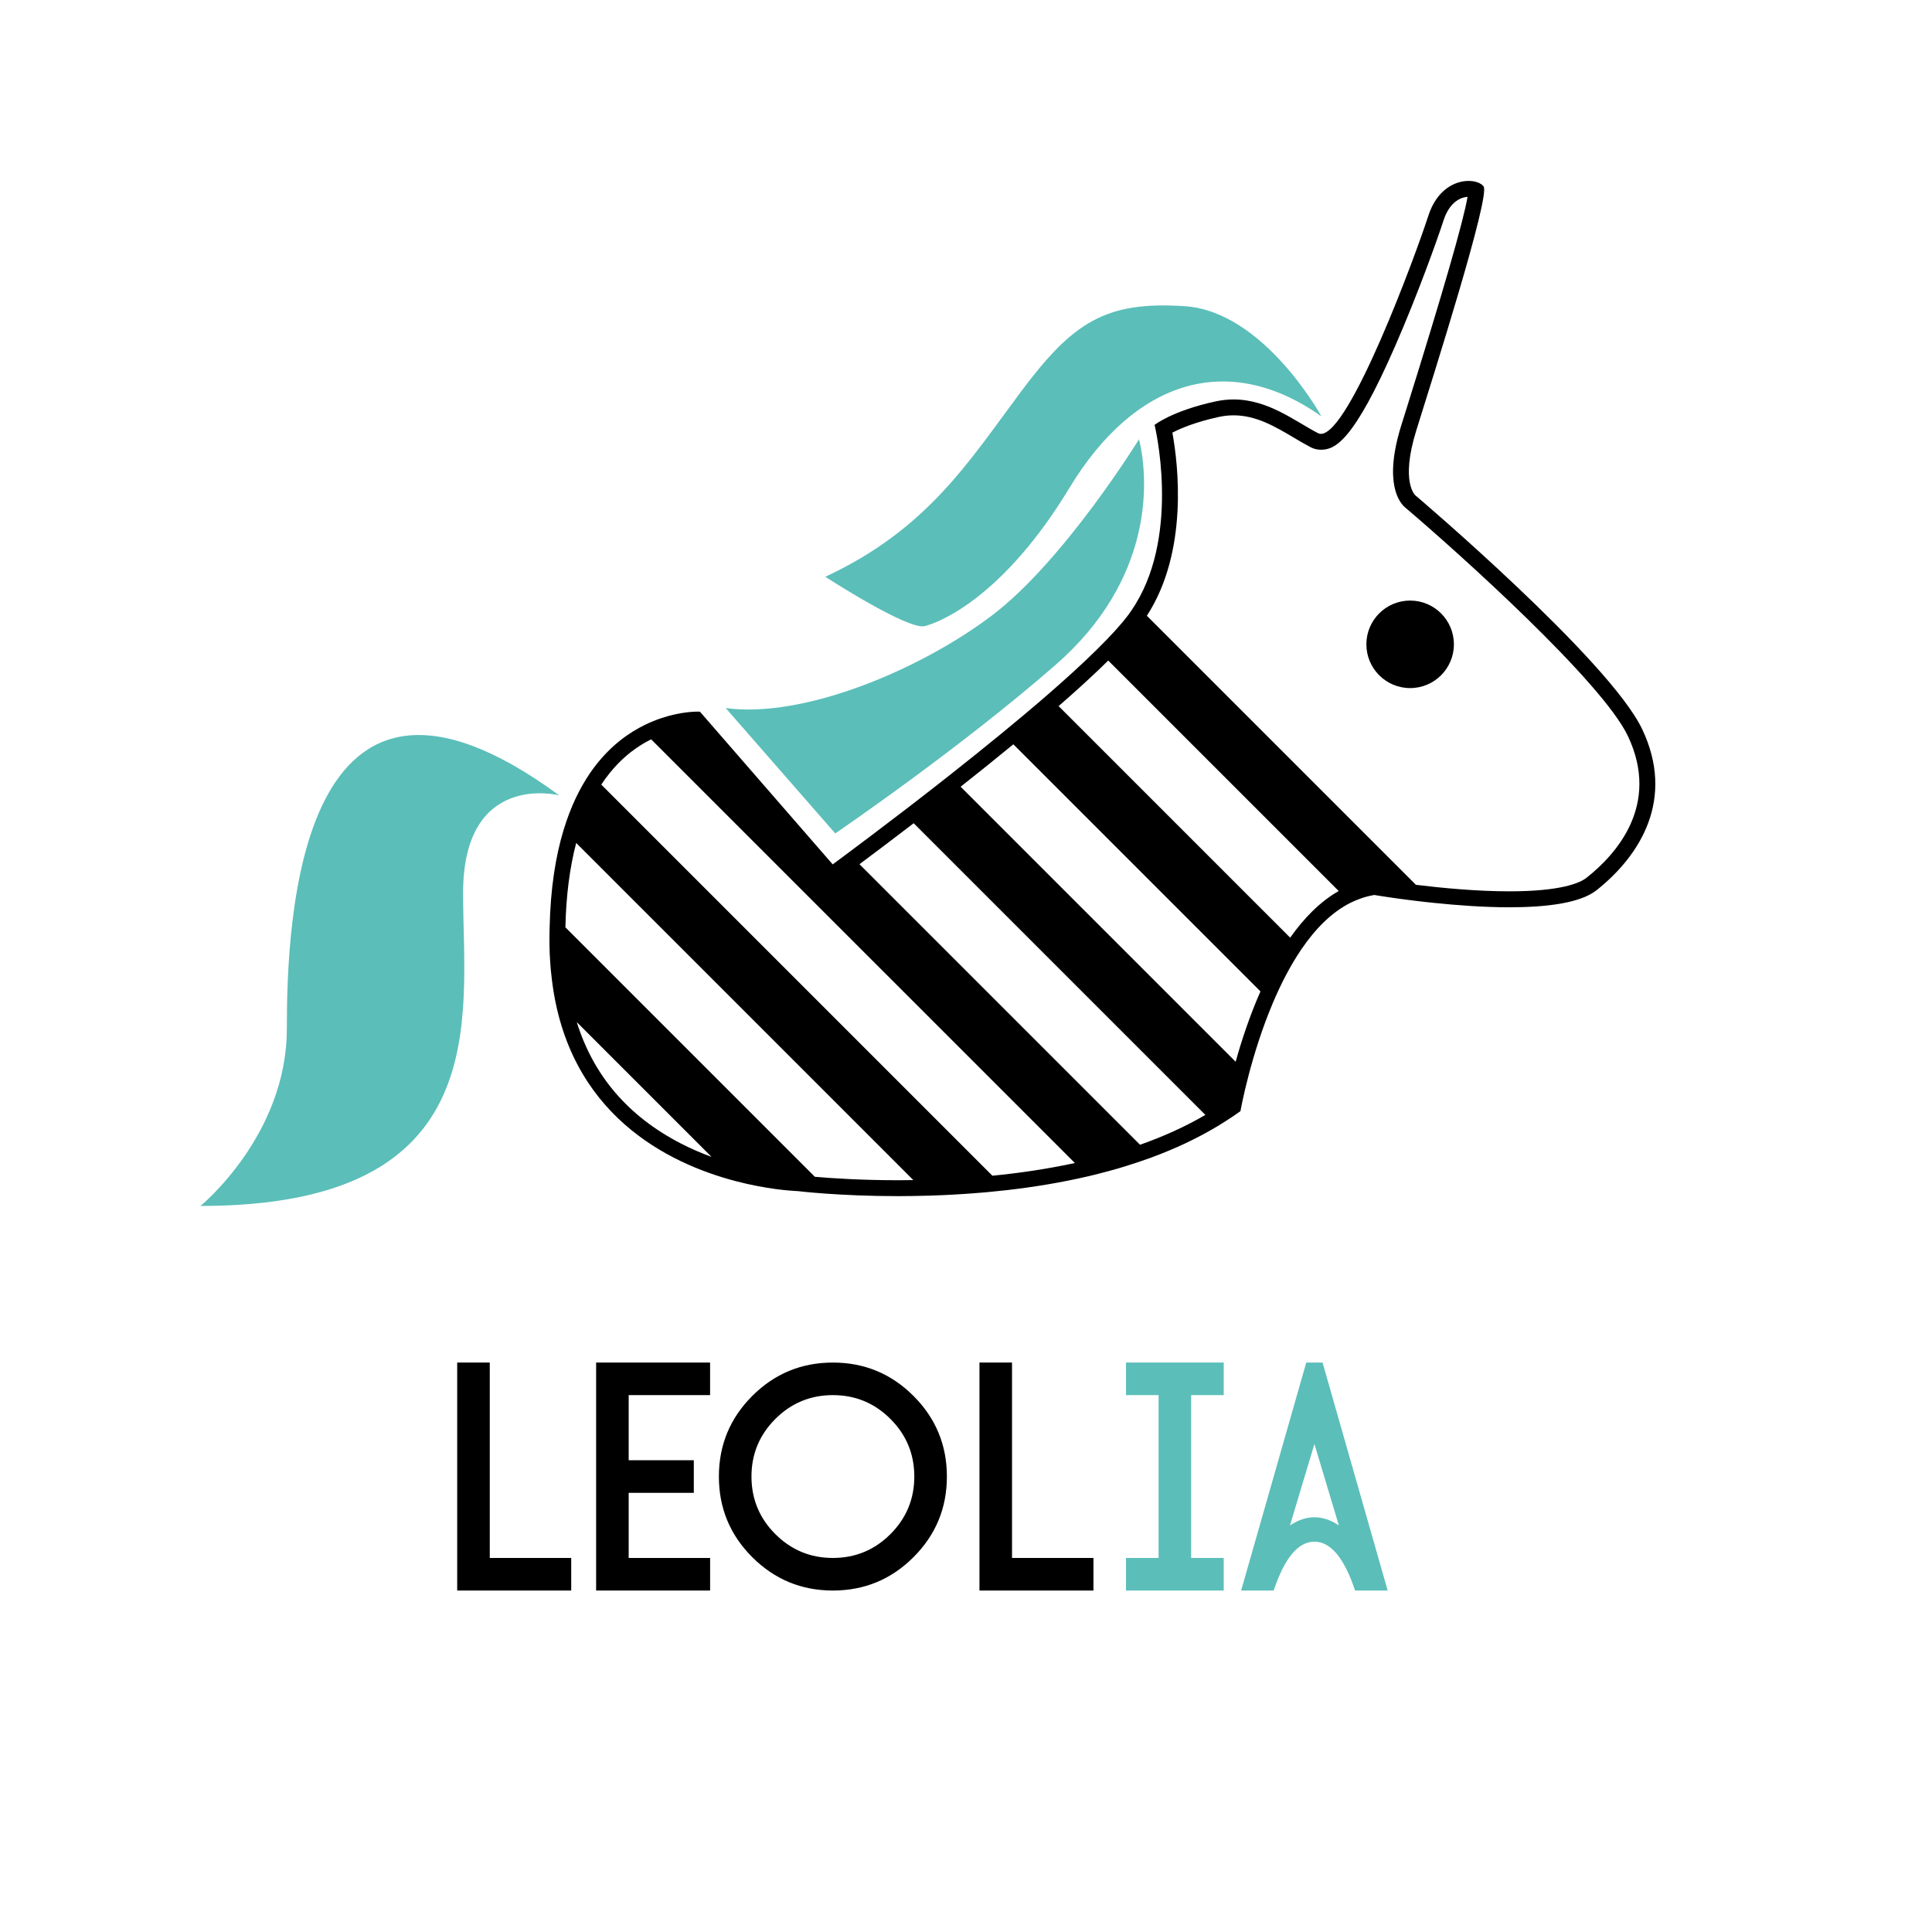 <?xml version="1.0" encoding="UTF-8" standalone="no"?>
<!-- Generator: Adobe Illustrator 26.1.0, SVG Export Plug-In . SVG Version: 6.00 Build 0)  -->

<svg
   version="1.1"
   id="Capa_1"
   x="0px"
   y="0px"
   viewBox="0 0 708.66 708.66"
   style="enable-background:new 0 0 708.66 708.66;"
   xml:space="preserve"
   sodipodi:docname="leolia_splash.svg"
   inkscape:version="1.2.2 (732a01da63, 2022-12-09)"
   xmlns:inkscape="http://www.inkscape.org/namespaces/inkscape"
   xmlns:sodipodi="http://sodipodi.sourceforge.net/DTD/sodipodi-0.dtd"
   xmlns="http://www.w3.org/2000/svg"
   xmlns:svg="http://www.w3.org/2000/svg"><defs
   id="defs45" /><sodipodi:namedview
   id="namedview43"
   pagecolor="#ffffff"
   bordercolor="#000000"
   borderopacity="0.25"
   inkscape:showpageshadow="2"
   inkscape:pageopacity="0.0"
   inkscape:pagecheckerboard="0"
   inkscape:deskcolor="#d1d1d1"
   showgrid="false"
   inkscape:zoom="1.1698135"
   inkscape:cx="205.16091"
   inkscape:cy="354.75741"
   inkscape:window-width="1920"
   inkscape:window-height="1009"
   inkscape:window-x="-8"
   inkscape:window-y="0"
   inkscape:window-maximized="1"
   inkscape:current-layer="g38" />
<style
   type="text/css"
   id="style2">
	.st0{fill:#E6007E;}
	.st1{fill:#5BBEB9;}
</style>
<g
   id="g40">
	<g
   id="g20">
		<circle
   cx="517.24"
   cy="236.34"
   r="16.05"
   id="circle4" />
		<path
   class="st0"
   d="M205.09,291.72c0,0-35.23-9.05-35.23,35.88s12.61,114.75-96.33,114.75c0,0,31.68-25.86,31.68-64.97    S109.09,221.25,205.09,291.72z"
   id="path6"
   style="fill:#5bbeb9;fill-opacity:1" />
		<g
   id="g14">
			<g
   id="g12">
				<path
   class="st1"
   d="M484.7,152.73c0,0-21.01-38.47-50.1-40.41c-29.09-1.94-41.05,5.82-60.12,31.36      c-19.07,25.54-34.26,50.43-71.76,67.88c0,0,30.39,19.72,36.53,18.1s29.09-11.18,53.01-50.68      C416.17,139.47,450.44,128.48,484.7,152.73z"
   id="path8" />
				<path
   class="st1"
   d="M417.79,161.13c0,0-27.48,44.61-53.98,64.65c-26.51,20.04-69.18,37.82-97.62,33.94l40.18,45.98      c0,0,45.56-31,80.94-61.93S421.67,176.97,417.79,161.13z"
   id="path10" />
			</g>
		</g>
		<g
   id="g18">
			<path
   d="M602.36,267.48c-12.07-25.43-83.18-85.77-83.18-85.77s-5.64-4.72,0.34-23.9c5.97-19.19,27.25-86,24.66-89.45     c-0.88-1.17-2.96-2-5.5-2c-4.93,0-11.63,3.1-14.76,12.77c-4.57,14.14-28.8,80.01-39.4,80.01c-0.39,0-0.76-0.09-1.11-0.27     c-8.5-4.43-18.26-12.35-30.92-12.35c-2.11,0-4.3,0.22-6.58,0.71c-15.95,3.45-22.41,8.62-22.41,8.62s9.53,38.92-7.03,65.82     c-0.81,1.32-1.67,2.63-2.62,3.89c-0.66,0.88-1.41,1.81-2.21,2.77c-0.14,0.16-0.3,0.34-0.43,0.5c-0.71,0.83-1.45,1.68-2.25,2.57     c-0.09,0.1-0.19,0.2-0.28,0.3c-0.9,0.98-1.84,1.98-2.84,3.02c-0.02,0.02-0.03,0.03-0.05,0.05c-1.08,1.11-2.21,2.25-3.39,3.42l0,0     c-5.23,5.16-11.45,10.82-18.22,16.7c-2.59,2.25-5.26,4.53-7.98,6.81c-0.09,0.07-0.17,0.15-0.26,0.22     c-2.75,2.31-5.55,4.64-8.37,6.95l0,0c-6.46,5.31-13.03,10.56-19.35,15.55l0,0c-4.53,3.57-8.92,6.99-13.07,10.19     c-0.03,0.02-0.05,0.04-0.08,0.06c-1.38,1.07-2.74,2.11-4.07,3.13l0,0c-8.3,6.36-15.31,11.62-19.88,15.03l0,0     c-0.25,0.18-0.47,0.35-0.7,0.52c-0.25,0.18-0.5,0.37-0.73,0.54c-0.28,0.21-0.55,0.41-0.8,0.6c-0.28,0.21-0.53,0.4-0.78,0.58     c-1.71,1.27-2.68,1.98-2.68,1.98l-26.06-29.97l-22.65-26.06c0,0-0.05,0-0.13,0c-0.05,0-0.11,0-0.18,0c-0.06,0-0.12,0-0.2,0     c-0.05,0-0.08,0-0.14,0c-0.08,0-0.2,0-0.29,0c-0.05,0-0.09,0-0.14,0c-0.2,0-0.42,0.01-0.67,0.02c-0.03,0-0.06,0-0.09,0     c-3.18,0.13-10.15,0.91-18.07,4.71c-0.03,0.01-0.05,0.02-0.08,0.04c-0.66,0.32-1.33,0.67-2.01,1.03     c-0.05,0.03-0.1,0.05-0.15,0.08l0,0c-6.12,3.33-12.59,8.55-18.18,16.72l-0.01-0.01c-0.09,0.14-0.18,0.3-0.27,0.43     c-0.75,1.12-1.49,2.3-2.2,3.53c-0.17,0.3-0.34,0.59-0.51,0.9c-0.77,1.36-1.51,2.79-2.22,4.3c-0.04,0.08-0.08,0.16-0.12,0.25     c-1.61,3.42-3.06,7.22-4.33,11.41c-0.01,0.04-0.02,0.07-0.04,0.1l0,0c-2.9,9.62-4.78,21.35-5.09,35.68     c-0.05,2-0.08,4.04-0.06,6.16c0.02,2.34,0.13,4.6,0.29,6.82c0.06,0.93,0.14,1.84,0.22,2.75c0.1,1.1,0.22,2.17,0.36,3.24     c5.91,49.64,42.75,67.6,67.47,74.06l0,0c0,0,0,0,0,0c11.28,2.95,19.98,3.52,22.07,3.62c0.05,0,0.1,0,0.14,0.01     c0.14,0.01,0.21,0.01,0.27,0.01c0.08,0,0.13,0,0.13,0s0.01,0,0.01,0c0.13,0.02,15.19,1.86,36.99,1.86     c3.56,0,7.34-0.07,11.22-0.18l0.01,0.01c0.33-0.01,0.67-0.03,1-0.04c1.45-0.05,2.93-0.11,4.42-0.17c0.86-0.04,1.73-0.08,2.6-0.13     c1.62-0.08,3.24-0.18,4.89-0.29c0.71-0.05,1.43-0.1,2.15-0.15c1.83-0.13,3.67-0.28,5.54-0.44c0.53-0.05,1.06-0.1,1.59-0.15     c2.02-0.19,4.05-0.39,6.11-0.63c0.09-0.01,0.19-0.02,0.28-0.03l0,0c9.77-1.12,19.84-2.75,29.83-5.08l0.01,0.01     c0.16-0.04,0.32-0.08,0.48-0.12c1.04-0.24,2.07-0.51,3.11-0.77c1.35-0.34,2.7-0.69,4.04-1.06c1.24-0.34,2.48-0.68,3.71-1.04     c0.97-0.28,1.93-0.59,2.89-0.89c2.6-0.81,5.18-1.67,7.74-2.59c0.54-0.19,1.08-0.37,1.61-0.57l-0.01-0.01     c8.29-3.07,16.27-6.78,23.68-11.22l0,0c0.03-0.02,0.06-0.04,0.09-0.05c1.05-0.63,2.08-1.27,3.1-1.93     c1.84-1.17,3.66-2.37,5.41-3.65c0,0,0.95-5.39,3.04-13.34l0,0c1.91-7.27,4.78-16.68,8.76-26.14l0,0     c1.46-3.46,3.06-6.91,4.82-10.27c0.01-0.02,0.02-0.05,0.04-0.07c1.76-3.35,3.68-6.6,5.76-9.65c5-7.33,10.95-13.45,17.95-16.96     c1.1-0.55,2.22-1.02,3.37-1.44c0.47-0.17,0.94-0.34,1.42-0.49c0.38-0.12,0.76-0.23,1.14-0.33c0.93-0.24,1.87-0.46,2.83-0.61     c0,0,0.09,0.02,0.22,0.04c0.05,0.01,0.06,0.01,0.12,0.02c0.17,0.03,0.38,0.06,0.66,0.11c0.12,0.02,0.24,0.04,0.38,0.06     c0.24,0.04,0.51,0.08,0.81,0.13c0.24,0.04,0.48,0.08,0.76,0.12c0.31,0.05,0.65,0.1,1.01,0.15c0.26,0.04,0.51,0.08,0.79,0.12     c0.51,0.08,1.05,0.15,1.62,0.24c0.31,0.04,0.63,0.09,0.96,0.14c0.46,0.06,0.93,0.13,1.43,0.2c0.48,0.07,0.98,0.13,1.5,0.2     c0.5,0.07,1,0.13,1.53,0.2c0.42,0.06,0.84,0.11,1.28,0.16c0.77,0.1,1.57,0.2,2.39,0.3c0.4,0.05,0.81,0.1,1.23,0.15     c0.75,0.09,1.52,0.18,2.31,0.26c0.46,0.05,0.92,0.1,1.4,0.15c0.49,0.05,0.97,0.11,1.47,0.16l0,0c8.42,0.87,18.24,1.61,27.63,1.61     c13.46,0,25.97-1.5,31.96-6.23C601.93,313.6,614.43,292.91,602.36,267.48z M249.64,419.38c-19.25-9.95-31.97-24.86-38.08-44.47     L261,424.35C257.28,422.99,253.46,421.36,249.64,419.38z M329.48,432.91c-13.45,0-24.34-0.72-30.58-1.26l-91.51-91.51     c0.25-11.62,1.59-21.94,3.96-30.94l123.66,123.66C333.15,432.88,331.28,432.91,329.48,432.91z M364.02,431.26L220.55,287.79     c1.94-2.93,4.07-5.61,6.43-7.99c3.91-3.95,8.01-6.7,11.87-8.61L394.27,426.6C384.16,428.78,373.96,430.28,364.02,431.26z      M418.17,419.9L315.26,316.99c4.73-3.52,11.69-8.75,19.88-15.03l106.99,106.99C434.66,413.33,426.58,416.92,418.17,419.9z      M453.24,389.45L352.36,288.57c6.33-4.99,12.88-10.25,19.34-15.56l90.64,90.64C458.31,372.77,455.33,381.94,453.24,389.45z      M473.24,343.94L388.3,259c6.73-5.85,12.93-11.51,18.2-16.71l84.54,84.54C484.13,330.76,478.24,336.84,473.24,343.94z      M581.95,321.96c-2.36,1.86-9.17,4.98-28.35,4.98c-11.96,0-24.77-1.23-34.24-2.39l-98.69-98.69     c15.37-23.68,11.45-55.71,9.36-67.17c3.05-1.58,8.59-3.93,17.11-5.77c1.78-0.39,3.58-0.58,5.35-0.58     c8.27,0,15.31,4.17,22.12,8.21c2.11,1.25,4.09,2.43,6.11,3.48c1.18,0.62,2.46,0.93,3.8,0.93c5.15,0,11.93-2.95,27.3-38.19     c8.23-18.86,15.44-39.03,17.64-45.84c2.43-7.52,6.99-8.61,8.84-8.73c-1.51,8.91-9.04,35.03-22.44,77.84l-1.89,6.04     c-6.61,21.24-0.53,28.41,1.45,30.07c19.52,16.56,72.23,63.9,81.69,83.83C609.13,295.3,592.77,313.42,581.95,321.96z"
   id="path16" />
		</g>
	</g>
	<g
   id="g38">
		<path
   class="st1"
   d="M167.7,499.78h11.95v71.68h29.87v11.95H167.7V499.78z"
   id="path22"
   style="fill:#000000;fill-opacity:1" />
		<path
   class="st1"
   d="M260.46,499.78v11.95H230.6v23.89h23.89v11.95H230.6v23.89h29.87v11.95h-41.81v-83.63H260.46z"
   id="path24"
   style="fill:#000000;fill-opacity:1" />
		<path
   class="st1"
   d="M305.5,583.41c-11.55,0-21.4-4.08-29.57-12.24c-8.17-8.16-12.24-18.02-12.24-29.57    c0-11.55,4.08-21.4,12.24-29.57c8.16-8.16,18.02-12.24,29.57-12.24c11.55,0,21.4,4.08,29.57,12.24    c8.16,8.16,12.25,18.02,12.25,29.57c0,11.55-4.08,21.41-12.25,29.57C326.91,579.33,317.05,583.41,305.5,583.41z M305.5,511.73    c-8.24,0-15.28,2.92-21.11,8.75c-5.83,5.83-8.75,12.87-8.75,21.11c0,8.24,2.92,15.28,8.75,21.12c5.83,5.83,12.87,8.75,21.11,8.75    c8.24,0,15.28-2.92,21.12-8.75c5.83-5.83,8.75-12.87,8.75-21.12c0-8.24-2.92-15.28-8.75-21.11    C320.79,514.65,313.75,511.73,305.5,511.73z"
   id="path26"
   style="fill:#000000;fill-opacity:1" />
		<path
   class="st1"
   d="M359.26,499.78h11.95v71.68h29.87v11.95h-41.81V499.78z"
   id="path28"
   style="fill:#000000;fill-opacity:1" />
		<g
   id="g32"
   style="fill:#5bbeb9;fill-opacity:1">
			<path
   class="st0"
   d="M448.86,499.78v11.95h-11.95v59.73h11.95v11.95h-35.84v-11.95h11.95v-59.73h-11.95v-11.95H448.86z"
   id="path30"
   style="fill:#5bbeb9;fill-opacity:1" />
		</g>
		<g
   id="g36"
   style="fill:#5bbeb9;fill-opacity:1">
			<path
   class="st0"
   d="M455.25,583.41l23.89-83.63h5.97l23.89,83.63h-11.95c-3.98-11.95-8.96-17.92-14.93-17.92     c-5.97,0-10.95,5.97-14.93,17.92H455.25z M482.13,529.65l-8.96,29.87c5.97-3.98,11.95-3.98,17.92,0L482.13,529.65z"
   id="path34"
   style="fill:#5bbeb9;fill-opacity:1" />
		</g>
	</g>
</g>
</svg>
